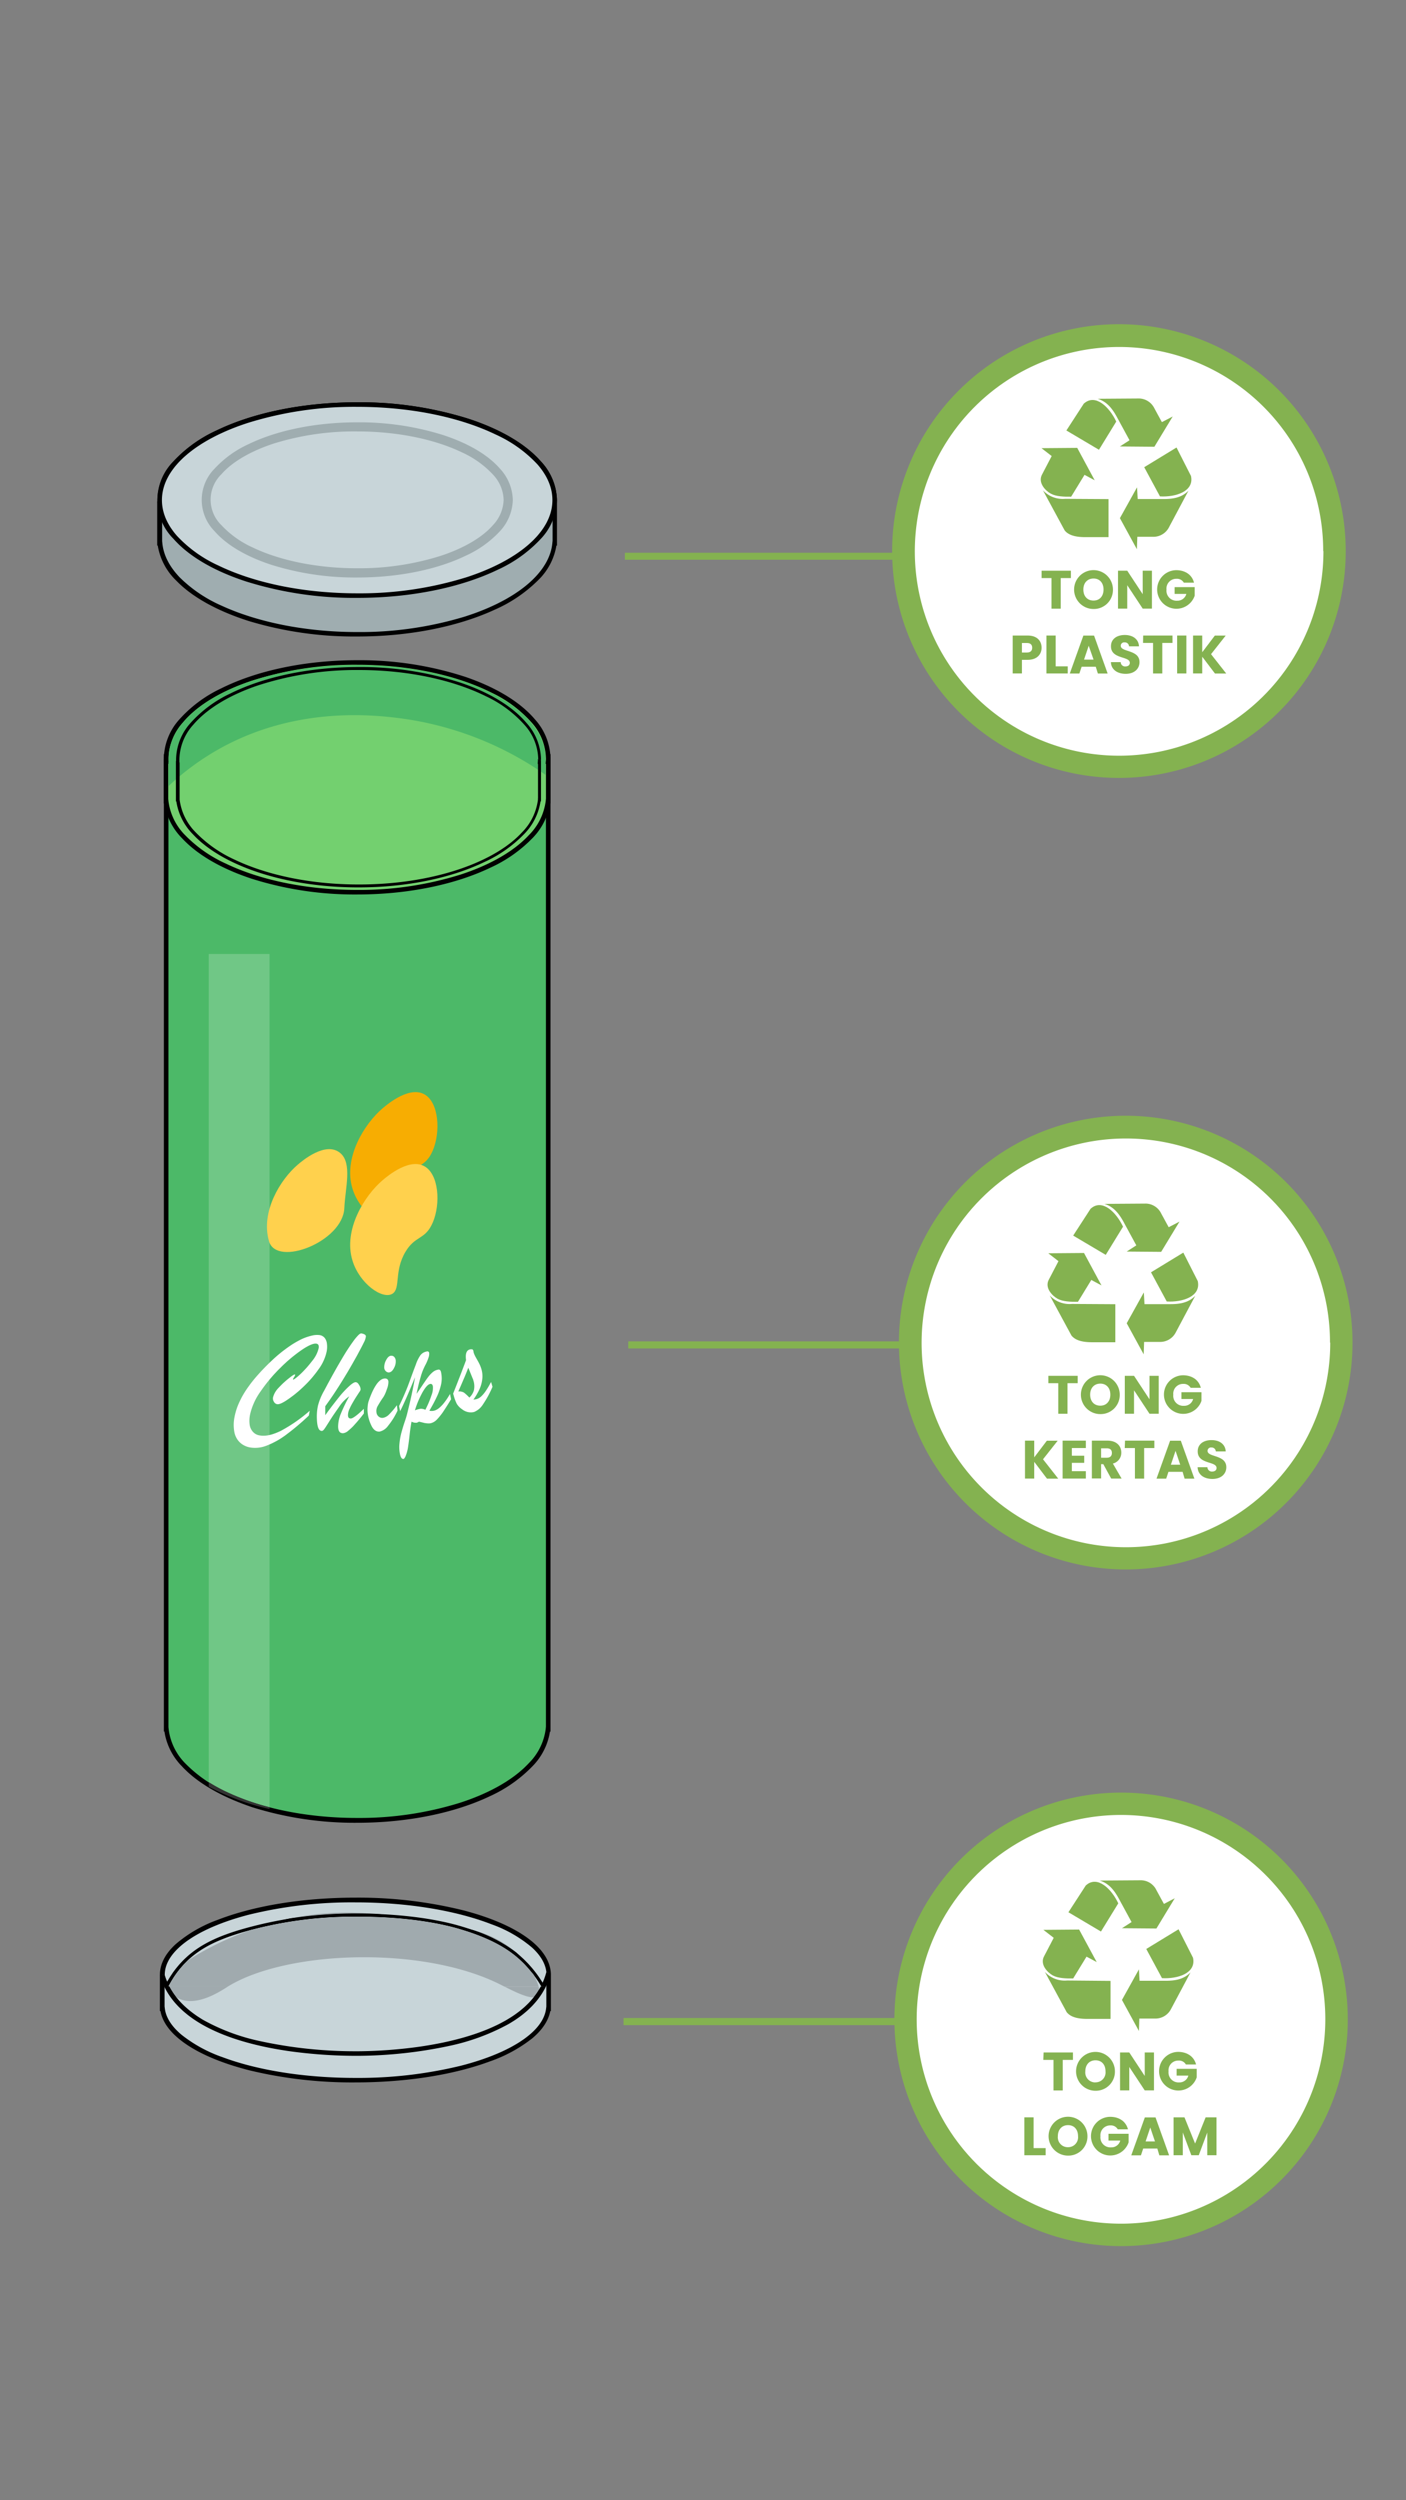 <svg xmlns="http://www.w3.org/2000/svg" viewBox="0 0 414 736"><rect x="0" y="0" width="414" height="736" fill="#808080" stroke="none"/><defs><style>.cls-1{fill:#4cb968;}.cls-2{fill:#73d06f;}.cls-3{fill:#70c786;}.cls-4{fill:#333;}.cls-5{fill:#9fadb0;}.cls-6{fill:#c8d5d9;}.cls-7{fill:#f7ad02;}.cls-8{fill:#ffd14d;}.cls-9{fill:#fff;}.cls-10{fill:#a0aaae;}.cls-11,.cls-12{fill:#84b250;}.cls-12{fill-rule:evenodd;}</style></defs><g id="Layer_67" data-name="Layer 67"><path class="cls-1" d="M48.92,222.69V509.06H49c1.39,14.91,26,26.79,56.18,26.79S160,524,161.35,509.06h.07V222.69H48.92"/><path d="M48.92,222.69h-.67v287H49v-.67l-.67.06A18.6,18.6,0,0,0,53.62,520c4.58,4.94,11.78,9,20.67,12a100.88,100.88,0,0,0,30.88,4.57c15.17,0,29-3,39.17-7.86A41,41,0,0,0,156.72,520a18.66,18.66,0,0,0,5.3-10.87l-.67-.06v.67h.74V222H48.25v.67h.67v.67H160.75v285.7h.67v-.67h-.68l-.06.61a17.3,17.3,0,0,1-5,10.08c-4.35,4.69-11.36,8.74-20.1,11.58a99.57,99.57,0,0,1-30.46,4.51c-15,0-28.61-2.95-38.59-7.73a39.62,39.62,0,0,1-12-8.36A17.28,17.28,0,0,1,49.66,509l-.06-.61h0V222.69h-.67v0"/><path class="cls-2" d="M161.42,223.14c0-15.53-25.19-28.12-56.25-28.12s-56.25,12.59-56.25,28.12c0,.36,0,.7,0,1.05h0v11.63H49c1.39,14.91,26,26.78,56.18,26.78s54.78-11.87,56.18-26.78h.07V224.19h-.06C161.39,223.84,161.42,223.5,161.42,223.14Z"/><path d="M161.42,223.14h.67a17.62,17.62,0,0,0-4.58-11.38c-4.39-5.18-11.62-9.51-20.68-12.57a100.12,100.12,0,0,0-31.66-4.84c-15.63,0-29.78,3.16-40.08,8.31a38.41,38.41,0,0,0-12.26,9.1,17.56,17.56,0,0,0-4.58,11.38c0,.39,0,.76,0,1.1l.67-.05v-.67h-.72v13H49v-.67l-.67.06a18.6,18.6,0,0,0,5.3,10.87c4.58,4.94,11.78,9.05,20.67,11.95a100.87,100.87,0,0,0,30.88,4.58c15.17,0,29-3,39.17-7.87a40.74,40.74,0,0,0,12.38-8.66,18.66,18.66,0,0,0,5.3-10.87l-.67-.06v.67h.74v-13h-.73v.67l.67.05c0-.34.06-.71.06-1.1h-1.34c0,.32,0,.65-.06,1l-.05.72h.11v11h.67v-.67h-.68l-.06.61a17.3,17.3,0,0,1-5,10.08c-4.35,4.69-11.36,8.74-20.1,11.58a99.62,99.62,0,0,1-30.46,4.51c-15,0-28.61-2.95-38.59-7.73a39.62,39.62,0,0,1-12-8.36,17.28,17.28,0,0,1-4.94-10.08l-.06-.61h0v-11h-.67v.67h.77l0-.72c0-.35,0-.68,0-1a16.24,16.24,0,0,1,4.26-10.51C58,207.72,65,203.46,73.93,200.46a99.15,99.15,0,0,1,31.24-4.77c15.44,0,29.41,3.14,39.47,8.17a37.08,37.08,0,0,1,11.84,8.77,16.3,16.3,0,0,1,4.27,10.51Z"/><path class="cls-3" d="M79.38,280.82H61.47V524.64a51.13,51.13,0,0,0,5.11,2.8A71.74,71.74,0,0,0,79.38,532V280.82"/><path class="cls-4" d="M61.47,524.64v1.3a69.94,69.94,0,0,0,17.91,6.58V532a71.74,71.74,0,0,1-12.8-4.59,51.13,51.13,0,0,1-5.11-2.8"/><path class="cls-5" d="M163.33,147.21c0-15.53-26-28.12-58.16-28.12S47,131.68,47,147.21c0,.35,0,.7.05,1H47v11.63h.07c1.44,14.91,26.9,26.78,58.09,26.78s56.64-11.87,58.09-26.78h.07V148.26h-.06C163.3,147.91,163.33,147.56,163.33,147.21Z"/><path d="M163.33,147.21H164a17.24,17.24,0,0,0-4.74-11.39c-4.53-5.18-12-9.51-21.37-12.57a106.71,106.71,0,0,0-32.72-4.83c-16.15,0-30.77,3.15-41.42,8.3a39.83,39.83,0,0,0-12.68,9.1,17.28,17.28,0,0,0-4.73,11.39c0,.39,0,.75,0,1.1l.67-.05v-.67h-.72v13h.74v-.67l-.67.06a18.46,18.46,0,0,0,5.48,10.88c4.74,4.93,12.18,9,21.37,11.94a107.74,107.74,0,0,0,31.91,4.57c15.68,0,29.92-3,40.48-7.86a42.08,42.08,0,0,0,12.79-8.65A18.41,18.41,0,0,0,163.93,160l-.67-.06v.67H164v-13h-.73v.67l.67.05c0-.35.06-.71.06-1.1h-1.34c0,.31,0,.64-.06,1l0,.72h.11v11h.67v-.68h-.68l-.06.61c-.34,3.54-2.11,6.94-5.12,10.08-4.49,4.69-11.75,8.74-20.8,11.59a106.19,106.19,0,0,1-31.5,4.51c-15.51,0-29.59-3-39.92-7.74a40.9,40.9,0,0,1-12.39-8.36c-3-3.14-4.77-6.54-5.11-10.08l-.06-.61h0v-11H47v.67h.78l-.06-.72c0-.35,0-.68,0-1,0-3.69,1.54-7.23,4.4-10.51,4.3-4.91,11.57-9.17,20.78-12.17a105.42,105.42,0,0,1,32.31-4.77c16,0,30.43,3.14,40.83,8.17a38.38,38.38,0,0,1,12.25,8.77c2.87,3.28,4.41,6.82,4.41,10.51Z"/><ellipse class="cls-6" cx="105.17" cy="147.21" rx="58.16" ry="28.12"/><path d="M163.33,147.21h-.67c0,3.69-1.54,7.22-4.41,10.5-4.29,4.91-11.57,9.17-20.77,12.18a105.47,105.47,0,0,1-32.31,4.77c-16,0-30.43-3.14-40.83-8.17a38.45,38.45,0,0,1-12.26-8.78c-2.86-3.28-4.4-6.81-4.4-10.5s1.54-7.23,4.4-10.51c4.3-4.91,11.57-9.17,20.78-12.17a105.42,105.42,0,0,1,32.31-4.77c16,0,30.43,3.14,40.83,8.17a38.38,38.38,0,0,1,12.25,8.77c2.87,3.28,4.41,6.82,4.41,10.51H164a17.24,17.24,0,0,0-4.74-11.39c-4.53-5.18-12-9.51-21.37-12.57a106.71,106.71,0,0,0-32.72-4.83c-16.15,0-30.77,3.15-41.42,8.3a39.83,39.83,0,0,0-12.68,9.1,16.08,16.08,0,0,0,0,22.78c4.54,5.18,12,9.5,21.37,12.56A106.77,106.77,0,0,0,105.17,176c16.15,0,30.77-3.16,41.42-8.3a39.82,39.82,0,0,0,12.67-9.1A17.26,17.26,0,0,0,164,147.21Z"/><path class="cls-5" d="M149.64,147.12H148.3a11.35,11.35,0,0,1-3.16,7.48c-3.13,3.59-8.58,6.81-15.52,9.07a79.89,79.89,0,0,1-24.45,3.61c-12.11,0-23.06-2.39-30.87-6.17a28.68,28.68,0,0,1-9.1-6.51,10.44,10.44,0,0,1,0-15c3.13-3.59,8.57-6.81,15.52-9.07A79.84,79.84,0,0,1,105.17,127c12.1,0,23,2.39,30.86,6.17a28.62,28.62,0,0,1,9.11,6.51,11.36,11.36,0,0,1,3.16,7.49H151a14.06,14.06,0,0,0-3.83-9.26c-3.62-4.13-9.46-7.48-16.71-9.85a82.43,82.43,0,0,0-25.28-3.74c-12.46,0-23.75,2.43-32,6.43a31.28,31.28,0,0,0-9.95,7.16,13.1,13.1,0,0,0,0,18.51c3.62,4.13,9.45,7.48,16.7,9.85A82.54,82.54,0,0,0,105.17,170c12.46,0,23.74-2.43,32-6.43a31.33,31.33,0,0,0,10-7.16,14.05,14.05,0,0,0,3.83-9.25Z"/><path class="cls-7" d="M115.6,359.63c-2.9,1.89-9.73-2.87-11.82-9.75-2.75-9.05,3.51-19.05,8.87-23.62,1.34-1.14,8.59-7.32,13.09-3.59,3.79,3.14,3.9,11.92,1.26,16.94-2.18,4.15-4.84,3.09-7.6,7.7C116,353,118,358.06,115.6,359.63Z"/><path class="cls-8" d="M79.21,365.39c-2.52-8.68,3.35-18.19,8.47-22.55,1.28-1.09,8.21-7,12.5-3.43,3.62,3,1.45,10.49,1.21,16.18C101,365.54,81.44,373.09,79.21,365.39Z"/><path class="cls-8" d="M115.6,380.81c-2.9,1.88-9.73-2.88-11.82-9.76-2.75-9,3.51-19.05,8.87-23.62,1.34-1.14,8.59-7.32,13.09-3.59,3.79,3.15,3.9,11.92,1.26,16.94-2.18,4.15-4.84,3.09-7.6,7.7C116,374.18,118,379.23,115.6,380.81Z"/><path class="cls-9" d="M91.2,415.29l-.26,1.41a73.18,73.18,0,0,1-6.72,5.67,23.54,23.54,0,0,1-5.64,3.15,9.13,9.13,0,0,1-4.87.58,5.87,5.87,0,0,1-3.13-1.54,5.73,5.73,0,0,1-1.59-3.1,11.7,11.7,0,0,1,.07-4.36,18.32,18.32,0,0,1,1.26-4A25.58,25.58,0,0,1,72.59,409a39.76,39.76,0,0,1,3.19-4.1c1.22-1.39,2.61-2.83,4.19-4.32a41.23,41.23,0,0,1,4.71-3.89,27.85,27.85,0,0,1,4-2.42,15.19,15.19,0,0,1,3.18-1.11,6.13,6.13,0,0,1,2.3-.14,2.31,2.31,0,0,1,1.42.8,3.3,3.3,0,0,1,.68,1.69,7.07,7.07,0,0,1-.08,2.36,13.5,13.5,0,0,1-2.37,5.19,33.41,33.41,0,0,1-4.48,5.17,34.8,34.8,0,0,1-4.75,3.84c-1.46,1-2.46,1.38-3,1.28a1.4,1.4,0,0,1-.93-.72,1.75,1.75,0,0,1-.25-1.29A6.15,6.15,0,0,1,82,408.57,25.54,25.54,0,0,1,85,405.78c1-.82,1.63-1.21,1.8-1.18a.12.12,0,0,1,.1.15,2.47,2.47,0,0,1-.31.64,3,3,0,0,0-.3.55c0,.12,0,.18.08.19s.9-.51,2.11-1.65a32.53,32.53,0,0,0,3.44-3.86A9.2,9.2,0,0,0,93.8,397a1.83,1.83,0,0,0,0-1,.78.78,0,0,0-.61-.46q-1.25-.23-4.24,1.77a44.8,44.8,0,0,0-6.35,5.3,46.62,46.62,0,0,0-5.88,7,18.59,18.59,0,0,0-3.09,6.8,8.93,8.93,0,0,0-.11,3.05,4.05,4.05,0,0,0,1,2.08,3.28,3.28,0,0,0,1.92,1q2.58.48,6.31-1.37A45.22,45.22,0,0,0,91.2,415.29Z"/><path class="cls-9" d="M107.14,414.71l0,1.38c-1,1.32-1.93,2.4-2.69,3.24a15.29,15.29,0,0,1-2,1.91,2.59,2.59,0,0,1-1.45.66c-1,0-1.42-.65-1.44-2a10.13,10.13,0,0,1,.82-3.78,46.34,46.34,0,0,1,2.46-5.09,11.33,11.33,0,0,0-1.52,1.28,11,11,0,0,0-1.26,1.52l-.93,1.34c-.77,1.09-1.51,2.19-2.22,3.33s-1.19,1.87-1.44,2.21-.49.51-.71.51c-1,0-1.44-1.39-1.47-4.21a15,15,0,0,1,.3-3.06,17,17,0,0,1,1.79-4.45q3.09-5.82,5.3-9.51a61.45,61.45,0,0,1,3.66-5.6c1-1.27,1.63-1.89,2-1.87a2.37,2.37,0,0,1,1,.3.7.7,0,0,1,.4.55,5.16,5.16,0,0,1-.6,1.82q-.62,1.27-2.1,4-1.6,2.86-2.28,4c-.45.78-1.12,1.88-2,3.31s-1.71,2.7-2.45,3.82-1.59,2.33-2.54,3.63l0,2.65c1.59-2.21,3-4,4.13-5.43a29.48,29.48,0,0,1,3-3.2c.82-.73,1.41-1.09,1.8-1.09s.7.25,1,.76a2.65,2.65,0,0,1,.48,1.28,1.1,1.1,0,0,1-.17.56c-.85,1.27-1.53,2.33-2,3.16a18.05,18.05,0,0,0-1.16,2.24,4.35,4.35,0,0,0-.39,1.69c0,.69.28,1,.83,1S105.17,416.63,107.14,414.71Z"/><path class="cls-9" d="M116.87,413.65l.18,1.6a20.81,20.81,0,0,1-2.8,4.49,4.21,4.21,0,0,1-2.42,1.67c-1,.11-1.79-.43-2.41-1.63a11.44,11.44,0,0,1-1.17-4,8.35,8.35,0,0,1,0-1.65,7.72,7.72,0,0,1,.2-1.32c.1-.35.28-.9.57-1.65,1.34-3.42,2.72-5.2,4.14-5.36.73-.08,1.14.22,1.21.91a5.89,5.89,0,0,1-.47,2.27,10.05,10.05,0,0,1-1,2.26,30.53,30.53,0,0,0-1.76,2.79,2.85,2.85,0,0,0-.29,1.69,1.79,1.79,0,0,0,.63,1.26,1.64,1.64,0,0,0,1.31.39,3.28,3.28,0,0,0,1.78-1A21.87,21.87,0,0,0,116.87,413.65Zm-2.3-9.64a1.23,1.23,0,0,1-.91-.33,1.45,1.45,0,0,1-.52-1,4.18,4.18,0,0,1,.52-2.23c.42-.84.9-1.3,1.44-1.36a1.17,1.17,0,0,1,.94.31,1.73,1.73,0,0,1,.49,1.13,3.9,3.9,0,0,1-.51,2.16C115.62,403.5,115.13,403.94,114.57,404Z"/><path class="cls-9" d="M117.82,415.41l-.31-1.51q1.83-3.78,3-7t1.92-5.18a11.34,11.34,0,0,1,1.36-2.78,3,3,0,0,1,1.86-1.1.52.52,0,0,1,.72.44,3.18,3.18,0,0,1-.22,1.43,11.87,11.87,0,0,1-.88,2.07,17.47,17.47,0,0,0-1.37,3.43q-.6,2-1.25,5.1c.52-.73,1.11-1.6,1.78-2.6s1.21-1.78,1.64-2.35a8.47,8.47,0,0,1,1.34-1.43,3.26,3.26,0,0,1,1.47-.72.77.77,0,0,1,.69.08,1.64,1.64,0,0,1,.33.81,8.54,8.54,0,0,1,0,3.34A16.92,16.92,0,0,1,128.7,411c-.59,1.29-1.35,2.71-2.27,4.28a3.14,3.14,0,0,0,1.33,0c1.37-.28,3-1.92,4.75-4.94l.31,1.56c-.7,1.16-1.39,2.26-2.07,3.29a17.86,17.86,0,0,1-2,2.57,3.85,3.85,0,0,1-1.93,1.2,3.27,3.27,0,0,1-.78.05,4.64,4.64,0,0,1-.78-.09c-.25,0-.56-.12-1-.22s-.69-.17-.89-.2a5.27,5.27,0,0,1-.61.3,2.64,2.64,0,0,1-1.58-.31c-.2,1-.39,2.28-.56,3.84s-.33,2.79-.48,3.72a11.81,11.81,0,0,1-.77,2.74c-.23.42-.4.64-.51.67-.51.1-.88-.4-1.1-1.49a10.28,10.28,0,0,1-.13-3.06,18.78,18.78,0,0,1,.56-3.16c.27-1,.58-2.05.94-3.1s.59-1.83.72-2.34q1.62-6.44,2.35-10.88Q119.38,412.35,117.82,415.41Zm7.42-.4a29.23,29.23,0,0,0,1.84-4.35,5.77,5.77,0,0,0,.38-2.59c-.11-.53-.38-.76-.82-.67-.6.12-1.31.88-2.14,2.29a27.23,27.23,0,0,0-2.33,5.47,8.65,8.65,0,0,1,1.73-.47A3.17,3.17,0,0,1,125.24,415Z"/><path class="cls-9" d="M133.58,410.75l-.15-.51q2.79-7.07,3.8-9.86c-.25-1.81.11-2.86,1.08-3.14a1.69,1.69,0,0,1,.86,0l.22.37a2.82,2.82,0,0,0,.14.74,8.67,8.67,0,0,0,.69,1.42q.57,1,.93,1.71a10.1,10.1,0,0,1,.63,1.63A7.32,7.32,0,0,1,142,406a9.61,9.61,0,0,1-.79,2.89A17.9,17.9,0,0,1,139.4,412a6.06,6.06,0,0,0,1-.16,3.57,3.57,0,0,0,1.41-.89,9.78,9.78,0,0,0,1.34-1.66c.43-.65.92-1.48,1.45-2.48l.42,1.42a29.19,29.19,0,0,1-2.8,5.17,5.55,5.55,0,0,1-2.63,2.25,4.08,4.08,0,0,1-3.52-.8,5.1,5.1,0,0,1-1.59-1.64A13,13,0,0,1,133.58,410.75Zm5.53-5.14-1.22-3c-.43,1.2-1.41,3.54-2.94,7a2.76,2.76,0,0,1,1.65.32,12.22,12.22,0,0,1,1.6,1.48,4.62,4.62,0,0,0,1.34-2.15,5.53,5.53,0,0,0-.19-3c0-.14-.08-.27-.12-.38Z"/><path class="cls-6" d="M161.54,581.37c0-12.2-25.47-22.09-56.87-22.09s-56.88,9.89-56.88,22.09a7.54,7.54,0,0,0,.06.82h-.06v9.13h.07c1.41,11.71,26.3,21,56.81,21s55.39-9.33,56.8-21h.07v-9.13h-.06a7.54,7.54,0,0,0,.06-.82"/><path d="M161.54,581.37h.67c0-3.3-1.73-6.38-4.69-9.1-4.45-4.08-11.74-7.46-20.89-9.87a128.46,128.46,0,0,0-32-3.79c-15.78,0-30.06,2.48-40.46,6.51a39.75,39.75,0,0,0-12.4,7.15c-3,2.72-4.69,5.8-4.69,9.1a7.77,7.77,0,0,0,.06.88l.67-.06v-.67h-.73V592h.74v-.67l-.66.08c.38,3.16,2.32,6.08,5.41,8.66,4.64,3.89,11.91,7.1,20.89,9.38A129.13,129.13,0,0,0,104.67,613c15.32,0,29.23-2.34,39.54-6.17a42.88,42.88,0,0,0,12.51-6.8c3.08-2.58,5-5.5,5.42-8.66l-.67-.08V592h.74V581.52h-.73v.67l.67.06a7.77,7.77,0,0,0,.06-.88h-1.34a7.44,7.44,0,0,1-.06.76l-.06.73h.12v8.46h.67v-.67h-.67l-.07.59c-.32,2.7-2,5.34-4.94,7.79-4.39,3.68-11.5,6.87-20.35,9.11a127.93,127.93,0,0,1-30.84,3.54c-15.19,0-29-2.32-39.08-6.08A41.32,41.32,0,0,1,53.48,599c-2.93-2.45-4.63-5.09-4.95-7.79l-.07-.59h-.67v.67h.67v-9.13h-.67v.67h.79l-.07-.73c0-.28,0-.53,0-.76,0-2.81,1.46-5.54,4.26-8.11C56.9,569.42,64,566.06,73,563.7A127,127,0,0,1,104.67,560c15.63,0,29.78,2.47,40,6.43a38.2,38.2,0,0,1,12,6.88c2.8,2.57,4.26,5.3,4.26,8.11h.67"/><path class="cls-6" d="M47.79,581.37a19.36,19.36,0,0,0,.66,1.9c8.55,21.29,51.91,21.26,57.26,21.2,5.15-.06,46.7-.51,55-21.34a22,22,0,0,0,.78-2.38l-113.73.62"/><path d="M47.15,581.55a18.91,18.91,0,0,0,.68,2c2.1,5.23,6.21,9.18,11.27,12.17,7.6,4.47,17.35,6.82,26,8.07a142.73,142.73,0,0,0,19.49,1.38h1.11a132.1,132.1,0,0,0,26.46-2.89,63.73,63.73,0,0,0,17.51-6.42c5.23-3,9.51-7.06,11.67-12.45a18.28,18.28,0,0,0,.8-2.46l-1.29-.34a20.07,20.07,0,0,1-.76,2.3c-2,5-6,8.86-11.09,11.79-7.59,4.38-17.47,6.67-25.92,7.85a137.69,137.69,0,0,1-17.39,1.28h-1.1a132.07,132.07,0,0,1-28.1-3,59.8,59.8,0,0,1-16.73-6.26C54.89,591.64,51,587.89,49.07,583a17.72,17.72,0,0,1-.63-1.84l-1.29.37h0"/><path class="cls-6" d="M49.09,584.71a29.09,29.09,0,0,1,3.71-5.65c4.76-5.65,10.83-8.36,18-10.52a117.76,117.76,0,0,1,34.66-4.77c17.23,0,27.45,2.88,30.05,3.64,10.61,3.12,15.87,6.86,19.51,10.67a35,35,0,0,1,5,6.71l-110.89-.08"/><path d="M49.49,584.91a28.49,28.49,0,0,1,3.65-5.56c4.68-5.56,10.65-8.22,17.76-10.39a117.38,117.38,0,0,1,34.47-4.75h0c17.18,0,27.35,2.87,29.92,3.63,10.56,3.11,15.73,6.79,19.32,10.55a33.84,33.84,0,0,1,4.93,6.62l.78-.44a34.72,34.72,0,0,0-5.07-6.8c-3.69-3.87-9.05-7.65-19.7-10.79-2.63-.77-12.91-3.66-30.18-3.66v.45l0-.45h-.07a118.35,118.35,0,0,0-34.74,4.79c-7.16,2.17-13.34,4.92-18.17,10.66a29.38,29.38,0,0,0-3.77,5.73l.8.41h0"/><path class="cls-1" d="M160.64,228.09v-3.75h0c0-.34,0-.68,0-1,0-15.21-24.85-27.55-55.51-27.55S49.62,208.1,49.62,223.31c0,.35,0,.69.05,1h-.05v7.1a76.71,76.71,0,0,1,14.32-10.61c23.82-13.62,48.23-10.21,56.41-9A96.82,96.82,0,0,1,160.64,228.09Z"/><path d="M158.85,223.44h.45A16.47,16.47,0,0,0,155,212.79c-4.13-4.87-10.95-9-19.5-11.86a95,95,0,0,0-29.93-4.57c-14.78,0-28.15,3-37.87,7.85a36.28,36.28,0,0,0-11.56,8.58,16.37,16.37,0,0,0-4.29,10.65c0,.36,0,.7,0,1l.44,0V224h-.49V235.9h.51v-.45l-.45,0a17.48,17.48,0,0,0,5,10.19c8.61,9.26,27.17,15.58,48.69,15.58,14.34,0,27.37-2.81,37-7.43a38.35,38.35,0,0,0,11.67-8.15,17.48,17.48,0,0,0,5-10.19l-.44,0v.45h.51V224h-.5v.45l.45,0c0-.33.05-.67.05-1h-.9c0,.31,0,.63-.05,1l0,.47h.08v10.57h.45V235h-.47l0,.41a16.6,16.6,0,0,1-4.74,9.66c-8.29,9-26.68,15.31-48,15.3-14.23,0-27.15-2.8-36.63-7.34a37.72,37.72,0,0,1-11.4-8,16.6,16.6,0,0,1-4.74-9.66l0-.41h0V224.44H52.3v.44h.53l0-.47c0-.34,0-.66,0-1a15.55,15.55,0,0,1,4.08-10.07c4-4.69,10.65-8.74,19.1-11.59a94,94,0,0,1,29.65-4.52c14.65,0,27.91,3,37.47,7.75a35.3,35.3,0,0,1,11.27,8.36,15.5,15.5,0,0,1,4.08,10.07Z"/><path class="cls-10" d="M51.05,580.59c-.24.26-.45.51-.65.76h.12c.17-.25.34-.5.53-.76m88.55-12.31a42.49,42.49,0,0,1,12.47,6.54,29.57,29.57,0,0,0-12.47-6.54M101.94,563a76.52,76.52,0,0,0-16.42,1.75,130.53,130.53,0,0,1,19.85-1.43h.07q2.66,0,5.07.09c-2.88-.26-5.72-.41-8.57-.41"/><path class="cls-10" d="M148.52,584.78c2.83,1.43,6.37,3.19,8.48,3.19h.12a21.48,21.48,0,0,0,1.65-2.38,5.23,5.23,0,0,0-.17-.8H148.52m-98.68-.07A20.9,20.9,0,0,0,52,588c.36.19.64.32.76.38a8,8,0,0,0,3.32.67c4.55,0,9.27-3.17,11-4.25l.12-.08H49.84m.68-3.36H50.4a6.6,6.6,0,0,0-1.13,2c.35-.62.76-1.32,1.25-2"/><path d="M158.77,585.59a21.48,21.48,0,0,1-1.65,2.38,1.78,1.78,0,0,0,1.28-.48,2.28,2.28,0,0,0,.37-1.9m-109.18-.88-.1.2h0l-.33-.17v.06c.26,1.53,1.83,2.64,2.82,3.2a20.9,20.9,0,0,1-2.15-3.29h-.25"/><path class="cls-10" d="M105.42,564.21h0A119.37,119.37,0,0,0,74,568.09a86.38,86.38,0,0,0-18.67,9,27.44,27.44,0,0,0-2.15,2.27,28.35,28.35,0,0,0-3.55,5.36H67.2c9-5.51,24.22-8.57,40-8.57,14.1,0,28.64,2.44,39.55,7.75l1.76.88H158.6a16,16,0,0,0-1.58-3.64,34.56,34.56,0,0,0-2.36-2.76c-3.59-3.76-8.76-7.44-19.32-10.55-2.57-.76-12.74-3.62-29.92-3.63"/><path d="M55.29,577.08a25.08,25.08,0,0,0-4.24,3.51c-.19.26-.36.51-.53.76-.49.73-.9,1.43-1.25,2a3.26,3.26,0,0,0-.11,1.34l.33.17h0l.1-.2a28.35,28.35,0,0,1,3.55-5.36,27.44,27.44,0,0,1,2.15-2.27m50.15-13.76h-.07a130.53,130.53,0,0,0-19.85,1.43q-2.46.53-5,1.25c-2.15.6-4.35,1.3-6.55,2.09a119.37,119.37,0,0,1,31.41-3.88h0c17.18,0,27.35,2.87,29.92,3.63,10.56,3.11,15.73,6.79,19.32,10.55a34.56,34.56,0,0,1,2.36,2.76,28.77,28.77,0,0,0-3.09-4.41,24.24,24.24,0,0,0-1.86-1.92,42.49,42.49,0,0,0-12.47-6.54c-2.18-.61-4.31-1-6.27-1.39-8.34-1.51-15.69-2.84-22.82-3.48q-2.42-.09-5.07-.09h0"/></g><g id="Layer_59" data-name="Layer 59"><polyline class="cls-11" points="185 396.95 268 396.95 268 394.86 185 394.86"/><circle class="cls-9" cx="331.49" cy="395.22" r="63.46"/><path class="cls-11" d="M395,395.22h-3.31A60.16,60.16,0,1,1,374,352.69a59.93,59.93,0,0,1,17.62,42.53h6.63a66.78,66.78,0,1,0-19.56,47.22,66.6,66.6,0,0,0,19.56-47.22Z"/><path class="cls-11" d="M308.7,405h8.63v2.17h-3v9h-2.72v-9H308.7Z"/><path class="cls-11" d="M324,416.27a5.72,5.72,0,1,1,5.71-5.73A5.62,5.62,0,0,1,324,416.27Zm0-2.48c1.78,0,2.94-1.29,2.94-3.25s-1.16-3.24-2.94-3.24-3,1.26-3,3.24S322.17,413.79,324,413.79Z"/><path class="cls-11" d="M341.19,405v11.16h-2.72l-4.55-6.89v6.89H331.2V405h2.72l4.55,6.91V405Z"/><path class="cls-11" d="M353.58,408.52h-3a2.34,2.34,0,0,0-2.19-1.14,2.87,2.87,0,0,0-2.91,3.18,2.94,2.94,0,0,0,3.13,3.27,2.68,2.68,0,0,0,2.71-2h-3.45v-2h5.91v2.53a5.68,5.68,0,1,1-5.39-7.52C351.05,404.87,353,406.23,353.58,408.52Z"/><path class="cls-11" d="M304.53,430.32v4.93h-2.72V424.08h2.72V429l3.72-4.9h3.19l-4.32,5.47,4.48,5.7h-3.32Z"/><path class="cls-11" d="M319.73,426.26h-4.12v2.26h3.64v2.1h-3.64v2.45h4.12v2.18h-6.84V424.08h6.84Z"/><path class="cls-11" d="M326.06,424.08c2.74,0,4.11,1.58,4.11,3.52a3.26,3.26,0,0,1-2.48,3.23l2.57,4.42h-3.07L324.87,431h-.65v4.22H321.5V424.08Zm-.16,2.26h-1.68v2.77h1.68c1,0,1.5-.53,1.5-1.4S326.92,426.34,325.9,426.34Z"/><path class="cls-11" d="M331.27,424.08h8.63v2.18h-3v9h-2.72v-9h-3Z"/><path class="cls-11" d="M348.22,433.27h-4.17l-.66,2h-2.85l4-11.17h3.15l4,11.17h-2.88Zm-2.08-6.18-1.37,4.08h2.75Z"/><path class="cls-11" d="M357,435.36c-2.41,0-4.28-1.2-4.36-3.45h2.89a1.29,1.29,0,0,0,1.39,1.27c.79,0,1.3-.4,1.3-1.05,0-2.07-5.58-1-5.55-4.91,0-2.12,1.73-3.3,4.07-3.3s4.07,1.21,4.18,3.34H358a1.22,1.22,0,0,0-1.29-1.16,1,1,0,0,0-1.14,1c0,1.94,5.52,1.07,5.52,4.8C361.11,433.8,359.64,435.36,357,435.36Z"/><path class="cls-12" d="M338.92,374.53l9.51-5.8,4.26,8.39c1,4.58-4.61,6.27-9.14,6l-4.63-8.58Z"/><path class="cls-12" d="M336.76,380.53l-5,9,5,9.15.13-3.66h4.56a5.17,5.17,0,0,0,4.64-2.58l5.86-11c-1.93,2-4.42,2.46-7.28,2.46H337l-.19-3.4Z"/><path class="cls-12" d="M325.59,369.4,316,363.72l5.11-7.88c3.43-3.15,7.61,1.08,9.57,5.26l-5.09,8.3Z"/><path class="cls-12" d="M331.76,368.42l10.15.09,5.4-8.91-3.19,1.66-2.22-4.08a5.15,5.15,0,0,0-4.46-2.88l-12.24.09c2.61.78,4.25,2.76,5.64,5.31l3.75,6.9-2.83,1.82Z"/><path class="cls-12" d="M308.67,368.93l3,2.32-2.8,5.36c-1.4,2.47,1,4.87,2.54,5.71s3.84.92,6,.89l3.93-6.43,3,1.61-5.15-9.55-10.48.09Z"/><path class="cls-12" d="M309.1,381.34l6.38,11.78c1.28,1.63,3.7,2,6.2,2h6.73V383.92l-12.76-.08a7.94,7.94,0,0,1-6.55-2.5Z"/><circle class="cls-9" cx="329.49" cy="162.22" r="63.46"/><path class="cls-11" d="M393,162.22h-3.31A60.16,60.16,0,1,1,372,119.69a59.93,59.93,0,0,1,17.62,42.53h6.63a66.78,66.78,0,1,0-19.56,47.22,66.6,66.6,0,0,0,19.56-47.22Z"/><path class="cls-11" d="M306.7,168h8.63v2.17h-3v9h-2.72v-9H306.7Z"/><path class="cls-11" d="M322,179.27a5.72,5.72,0,1,1,5.71-5.73A5.62,5.62,0,0,1,322,179.27Zm0-2.48c1.78,0,2.94-1.29,2.94-3.25s-1.16-3.24-2.94-3.24-3,1.26-3,3.24S320.17,176.79,322,176.79Z"/><path class="cls-11" d="M339.19,168v11.16h-2.72l-4.55-6.89v6.89H329.2V168h2.72l4.55,6.91V168Z"/><path class="cls-11" d="M351.58,171.52h-3a2.34,2.34,0,0,0-2.19-1.14,2.87,2.87,0,0,0-2.91,3.18,2.94,2.94,0,0,0,3.13,3.27,2.68,2.68,0,0,0,2.71-2h-3.45v-2h5.91v2.53a5.68,5.68,0,1,1-5.39-7.52C349.05,167.87,351,169.23,351.58,171.52Z"/><path class="cls-11" d="M302.6,194.24h-1.69v4h-2.72V187.08h4.41c2.73,0,4.1,1.55,4.1,3.6C306.7,192.52,305.44,194.24,302.6,194.24Zm-.21-2.16c1.08,0,1.54-.54,1.54-1.4s-.46-1.4-1.54-1.4h-1.48v2.8Z"/><path class="cls-11" d="M310.84,187.08v9.07h3.56v2.1h-6.28V187.08Z"/><path class="cls-11" d="M322.65,196.27h-4.16l-.67,2H315l4-11.17h3.15l4,11.17h-2.88Zm-2.08-6.18-1.37,4.08H322Z"/><path class="cls-11" d="M331.47,198.36c-2.4,0-4.28-1.2-4.36-3.45H330a1.27,1.27,0,0,0,1.38,1.27c.79,0,1.3-.4,1.3-1.05,0-2.07-5.58-1-5.55-4.91,0-2.12,1.74-3.3,4.07-3.3s4.07,1.21,4.18,3.34h-2.94a1.2,1.2,0,0,0-1.28-1.16,1,1,0,0,0-1.15,1c0,1.94,5.52,1.07,5.52,4.8C335.54,196.8,334.08,198.36,331.47,198.36Z"/><path class="cls-11" d="M336.61,187.08h8.63v2.18h-3v9h-2.72v-9h-2.95Z"/><path class="cls-11" d="M346.61,187.08h2.72v11.17h-2.72Z"/><path class="cls-11" d="M354,193.32v4.93H351.3V187.08H354V192l3.71-4.9h3.2l-4.32,5.47,4.48,5.7h-3.32Z"/><path class="cls-12" d="M336.92,137.53l9.51-5.8,4.26,8.39c1,4.58-4.61,6.27-9.14,6l-4.63-8.58Z"/><path class="cls-12" d="M334.76,143.53l-5,9,5,9.15.13-3.66h4.56a5.17,5.17,0,0,0,4.64-2.58l5.86-11c-1.93,2-4.42,2.46-7.28,2.46H335l-.19-3.4Z"/><path class="cls-12" d="M323.59,132.4,314,126.72l5.11-7.88c3.43-3.15,7.61,1.08,9.57,5.26l-5.09,8.3Z"/><path class="cls-12" d="M329.76,131.42l10.15.09,5.4-8.91-3.19,1.66-2.22-4.08a5.15,5.15,0,0,0-4.46-2.88l-12.24.09c2.61.78,4.25,2.76,5.64,5.31l3.75,6.9-2.83,1.82Z"/><path class="cls-12" d="M306.67,131.93l3,2.32-2.8,5.36c-1.4,2.47,1,4.87,2.54,5.71s3.84.92,6,.89l3.93-6.43,3,1.61-5.15-9.55-10.48.09Z"/><path class="cls-12" d="M307.1,144.34l6.38,11.78c1.28,1.63,3.7,2,6.2,2h6.73V146.92l-12.76-.08a7.94,7.94,0,0,1-6.55-2.5Z"/><polyline class="cls-11" points="184 164.77 267.48 164.77 267.48 162.72 184 162.72"/><polyline class="cls-11" points="183.6 596.14 266.6 596.14 266.6 594.05 183.6 594.05"/><circle class="cls-9" cx="330.09" cy="594.42" r="63.46"/><path class="cls-11" d="M393.55,594.42h-3.31a60.16,60.16,0,1,1-17.62-42.53,59.95,59.95,0,0,1,17.62,42.53h6.62a66.75,66.75,0,1,0-19.55,47.22,66.53,66.53,0,0,0,19.55-47.22Z"/><path class="cls-11" d="M307.29,604.19h8.64v2.18h-3v9h-2.72v-9h-3Z"/><path class="cls-11" d="M322.58,615.46a5.72,5.72,0,1,1,5.71-5.72A5.62,5.62,0,0,1,322.58,615.46Zm0-2.48a2.92,2.92,0,0,0,2.94-3.24c0-2-1.16-3.25-2.94-3.25s-3,1.26-3,3.25A2.92,2.92,0,0,0,322.58,613Z"/><path class="cls-11" d="M339.79,604.19v11.16h-2.72l-4.55-6.89v6.89H329.8V604.19h2.72l4.55,6.91v-6.91Z"/><path class="cls-11" d="M352.18,607.72h-3a2.32,2.32,0,0,0-2.19-1.15,2.87,2.87,0,0,0-2.91,3.18A2.94,2.94,0,0,0,347.2,613a2.69,2.69,0,0,0,2.71-2h-3.45v-2h5.91v2.53a5.69,5.69,0,1,1-5.39-7.52C349.65,604.06,351.59,605.43,352.18,607.72Z"/><path class="cls-11" d="M304.34,623.28v9.06h3.56v2.1h-6.28V623.28Z"/><path class="cls-11" d="M314.49,634.55a5.72,5.72,0,1,1,5.71-5.72A5.62,5.62,0,0,1,314.49,634.55Zm0-2.48a2.92,2.92,0,0,0,2.94-3.24c0-2-1.16-3.25-2.94-3.25s-3,1.26-3,3.25A2.92,2.92,0,0,0,314.49,632.07Z"/><path class="cls-11" d="M332.13,626.81h-3a2.32,2.32,0,0,0-2.19-1.15,2.87,2.87,0,0,0-2.91,3.18,2.94,2.94,0,0,0,3.13,3.28,2.67,2.67,0,0,0,2.7-2H326.4v-2h5.92v2.53a5.69,5.69,0,1,1-5.39-7.52C329.6,623.15,331.54,624.52,332.13,626.81Z"/><path class="cls-11" d="M340.78,632.47h-4.16l-.67,2H333.1l4-11.16h3.15l4,11.16h-2.88Zm-2.08-6.19-1.37,4.09h2.75Z"/><path class="cls-11" d="M345.56,623.28h3.21L351.9,631l3.1-7.72h3.2v11.16h-2.72v-6.69l-2.5,6.69h-2.19l-2.51-6.71v6.71h-2.72Z"/><path class="cls-12" d="M337.52,573.72l9.51-5.8,4.26,8.39c1,4.59-4.61,6.27-9.14,6l-4.63-8.59Z"/><path class="cls-12" d="M335.36,579.72l-5,9,5,9.15.12-3.66h4.57a5.18,5.18,0,0,0,4.64-2.59l5.86-11c-1.93,2-4.42,2.46-7.28,2.46h-7.72l-.19-3.41Z"/><path class="cls-12" d="M324.18,568.59l-9.58-5.68,5.11-7.88c3.43-3.14,7.61,1.08,9.57,5.26l-5.1,8.3Z"/><path class="cls-12" d="M330.36,567.61l10.15.09,5.4-8.91-3.19,1.67-2.22-4.08a5.14,5.14,0,0,0-4.46-2.89l-12.24.09c2.61.78,4.25,2.76,5.64,5.32l3.75,6.9-2.83,1.81Z"/><path class="cls-12" d="M307.27,568.12l3,2.32-2.8,5.36c-1.4,2.47,1,4.87,2.53,5.71s3.85.92,6,.89l3.93-6.42,3,1.6L317.75,568l-10.48.09Z"/><path class="cls-12" d="M307.7,580.53l6.38,11.78c1.28,1.64,3.7,2,6.2,2H327V583.12L314.25,583a7.91,7.91,0,0,1-6.55-2.5Z"/></g></svg>